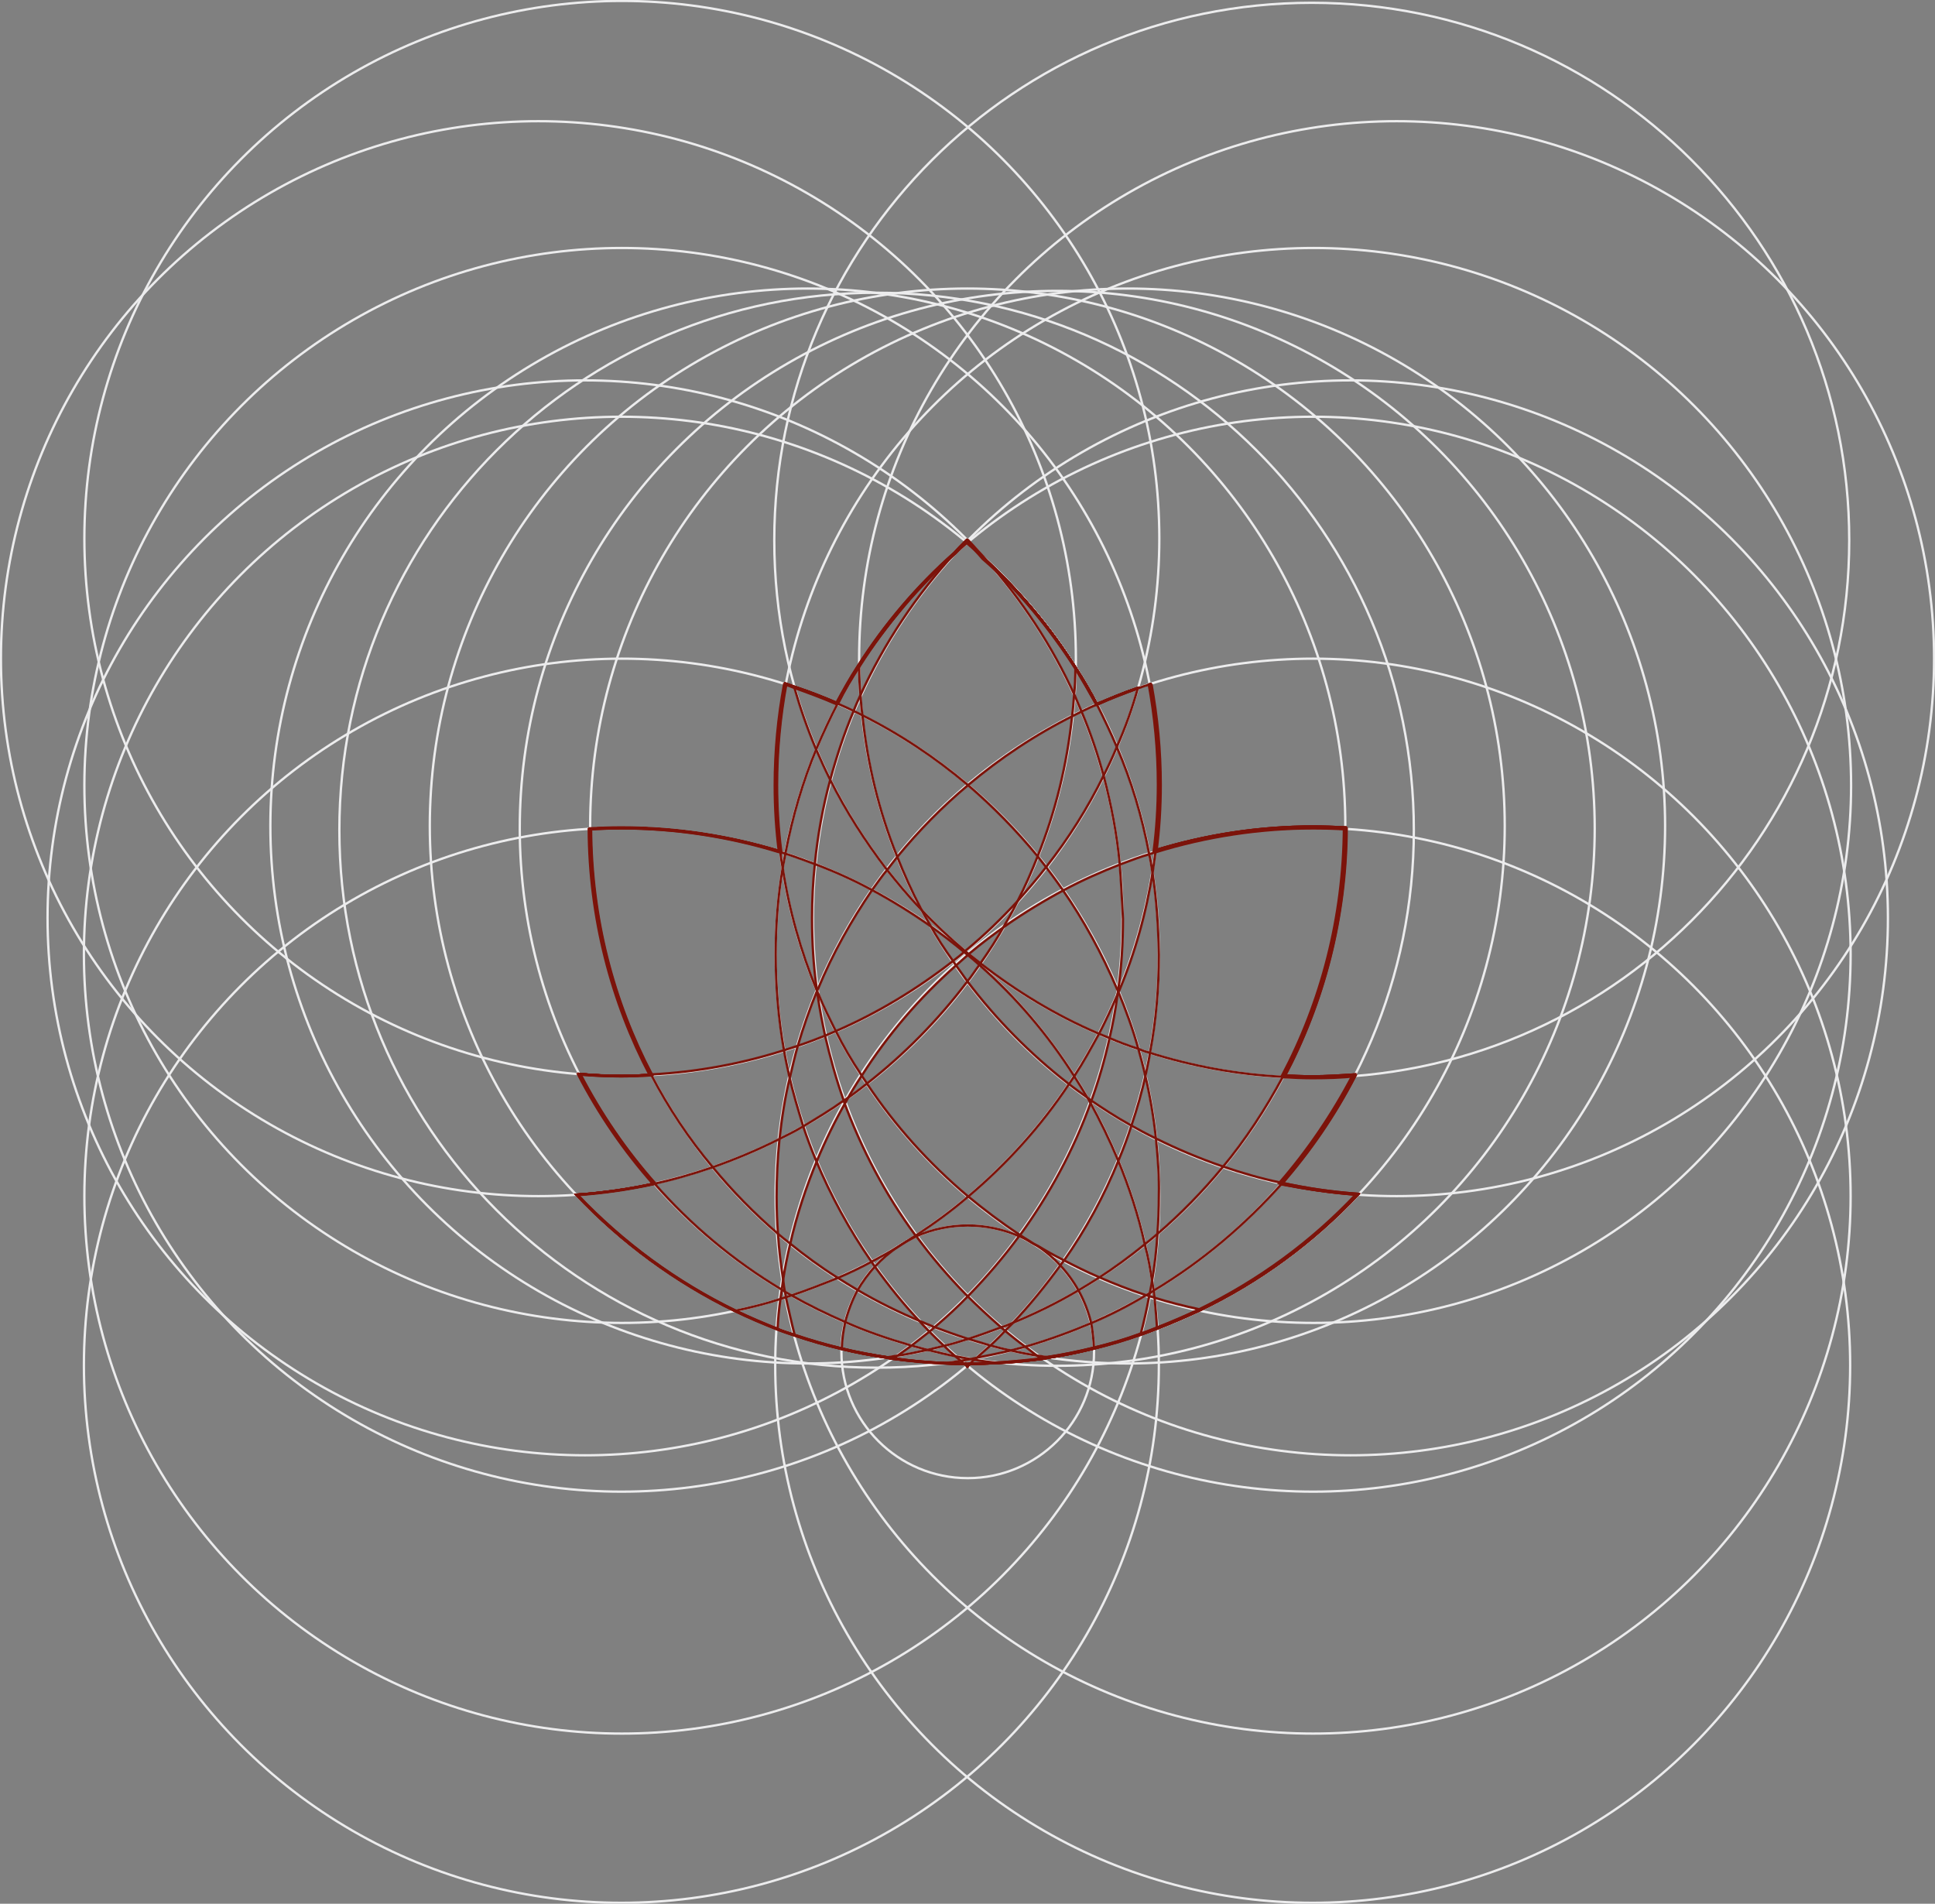 <?xml version="1.0" encoding="utf-8"?>
<!-- Generator: Adobe Illustrator 28.2.0, SVG Export Plug-In . SVG Version: 6.00 Build 0)  -->
<svg version="1.1" id="Ebene_1" xmlns="http://www.w3.org/2000/svg" xmlns:xlink="http://www.w3.org/1999/xlink" x="0px" y="0px"
	 viewBox="0 0 415.1 408.4" style="enable-background:new 0 0 415.1 408.4;" xml:space="preserve">
<rect x="0" y="0" width="415.1" height="408.4" fill="#808080" stroke="none"/>
<style type="text/css">
	.st0{fill:none;stroke:#ECECED;stroke-width:0.5;stroke-miterlimit:10;}
	.st1{fill:none;stroke:#7C130A;stroke-width:0.5;stroke-miterlimit:10;}
</style>
<g>
	<circle class="st0" cx="289.7" cy="196.9" r="115.3"/>
	<circle class="st0" cx="125.5" cy="196.9" r="115.3"/>
</g>
<g>
	<circle class="st0" cx="115.5" cy="141.3" r="115.3"/>
	<circle class="st0" cx="299.6" cy="141.3" r="115.3"/>
</g>
<circle class="st0" cx="207.5" cy="177.2" r="115.3"/>
<circle class="st0" cx="226.8" cy="177.7" r="115.3"/>
<circle class="st0" cx="133.4" cy="115.5" r="115.3"/>
<g>
	<g>
		<circle class="st0" cx="241.9" cy="177.2" r="115.3"/>
	</g>
	<g>
		<circle class="st0" cx="173.3" cy="177.2" r="115.3"/>
	</g>
</g>
<g>
	<g>
		<circle class="st0" cx="133.4" cy="256.6" r="115.3"/>
	</g>
	<g>
		<circle class="st0" cx="281.8" cy="168.5" r="115.3"/>
	</g>
	<g>
		<circle class="st0" cx="281.7" cy="256.6" r="115.3"/>
	</g>
	<g>
		<circle class="st0" cx="133.4" cy="168.5" r="115.3"/>
	</g>
</g>
<g>
	<g>
		<circle class="st0" cx="133.3" cy="292.9" r="115.3"/>
	</g>
	<g>
		<circle class="st0" cx="281.7" cy="204.7" r="115.3"/>
	</g>
	<g>
		<circle class="st0" cx="281.6" cy="292.9" r="115.3"/>
	</g>
	<g>
		<circle class="st0" cx="133.3" cy="204.7" r="115.3"/>
	</g>
</g>
<circle class="st0" cx="207.6" cy="290" r="27.1"/>
<g>
	<path class="st0" d="M303.3,178.1c0,63.7-51.6,115.3-115.3,115.3S72.8,241.7,72.8,178.1S124.4,62.8,188,62.8
		S303.3,114.4,303.3,178.1z"/>
	<path class="st0" d="M396.7,115.9c0,63.7-51.6,115.3-115.3,115.3s-115.3-51.6-115.3-115.3S217.8,0.6,281.4,0.6
		S396.7,52.2,396.7,115.9z"/>
</g>
<g>
	<g>
		<path class="st1" d="M244.1,147.6c-3,1-5.9,2.2-8.8,3.5c-1.4-2.7-2.9-5.3-4.6-7.9c-5.5-8.7-12.1-16.5-19.6-23.4
			c-1.1-1.2-2.2-2.4-3.3-3.6c-0.1-0.1-0.2-0.2-0.3-0.3c-0.1,0.1-0.2,0.2-0.4,0.4c-0.7,0.8-1.5,1.5-2.2,2.3
			c-8.3,9-15.2,19.3-20.4,30.7v0c-0.5,1.1-1,2.2-1.4,3.3c-2,4.7-3.6,9.6-5,14.7c-1.6,5.9-2.7,11.9-3.3,18.1
			c-0.4,3.8-0.6,7.6-0.6,11.5c0,5.2,0.3,10.2,1,15.2c0.1,0.4,0.1,0.9,0.2,1.3c0.4,3,1,5.9,1.6,8.8c1.1,4.7,2.4,9.4,4,13.9
			c0,0,0,0.1,0,0.1v0c3.8,10.3,8.9,20,15.3,28.7c0.1,0.1,0.1,0.2,0.2,0.2c3.3,4.5,6.9,8.7,10.8,12.7c2.4,2.4,4.9,4.7,7.4,6.9
			c0.2,0.2,0.5,0.4,0.7,0.6c1.4,1.2,2.9,2.4,4.4,3.5c1,0.7,1.9,1.5,2.9,2.2c0.2,0.1,0.4,0.3,0.6,0.4h0c0.3,0,0.7-0.1,1-0.2
			c0,0,0,0,0,0c3.4-0.5,6.7-1.2,10-2c3.4-0.8,6.8-1.8,10.1-3c1.2-0.4,2.3-0.8,3.5-1.3c3.1-1.2,6.1-2.5,9.1-3.9
			c12.8-6.2,24.3-14.6,33.9-24.8c-5.6-0.4-11.1-1.2-16.5-2.4c6.1-7,11.4-14.8,15.8-23.2c-3,0.2-6.1,0.4-9.1,0.4
			c-2.1,0-4.1-0.1-6.1-0.2c8.4-15.9,13.2-34,13.3-53.2c-2.3-0.1-4.6-0.2-6.9-0.2c-11.8,0-23.2,1.8-33.9,5.1
			c0.6-4.7,0.9-9.4,0.9-14.2c0-7.4-0.7-14.6-2-21.7"/>
		<path class="st1" d="M240.2,185.3c-0.6-6.4-1.8-12.6-3.4-18.7c-1.3-4.8-2.9-9.5-4.8-14c-0.5-1.1-0.9-2.2-1.4-3.3c0,0,0,0,0,0
			c-4.9-10.8-11.5-20.8-19.3-29.5c-1.1-1.2-2.2-2.4-3.3-3.6c-0.1-0.1-0.2-0.2-0.3-0.3c-0.1,0.1-0.2,0.2-0.4,0.4
			c-0.7,0.8-1.5,1.5-2.2,2.3c-7.9,7.1-14.9,15.2-20.6,24.2v0c-1.7,2.6-3.3,5.3-4.7,8.1c-3-1.3-6-2.5-9.1-3.5c-0.7-0.2-1.3-0.4-2-0.7
			c-1.3,7-2,14.3-2,21.7c0,4.8,0.3,9.6,0.9,14.3c-10.8-3.3-22.2-5.1-34.1-5.1c-2.2,0-4.5,0.1-6.7,0.2c0.1,19.1,4.8,37,13.1,52.8
			c-2.1,0.1-4.2,0.2-6.3,0.2c-3.1,0-6.1-0.1-9.1-0.4c4.4,8.5,9.8,16.4,16.1,23.5c-5.4,1.2-11,2-16.7,2.4c9.7,10.2,21.2,18.7,34,24.9
			c2.9,1.4,6,2.7,9,3.9c1.2,0.5,2.5,0.9,3.7,1.3c3.3,1.1,6.7,2.1,10.1,2.9c3.3,0.8,6.6,1.4,9.9,1.9c0.4,0.1,0.7,0.1,1.1,0.2
			c0.2-0.1,0.4-0.3,0.6-0.4c1.1-0.8,2.1-1.5,3.2-2.3c1.4-1.1,2.7-2.1,4.1-3.2c0.3-0.2,0.5-0.5,0.8-0.7c2.6-2.2,5.1-4.5,7.4-6.9
			c3.9-4,7.5-8.2,10.8-12.7c0.1-0.1,0.1-0.2,0.2-0.2c6.3-8.7,11.5-18.2,15.2-28.5c0-0.1,0.1-0.2,0.1-0.3c1.6-4.4,2.9-8.9,3.9-13.4v0
			c0.7-3,1.3-6.1,1.7-9.2c0.1-0.4,0.1-0.9,0.2-1.3c0.7-5,1-10,1-15.2C240.7,193,240.5,189.1,240.2,185.3z"/>
	</g>
	<g>
		<path class="st1" d="M230.7,143.2c0,2-0.1,4.1-0.3,6.1c0,0,0,0,0,0c-0.1,1.4-0.2,2.8-0.4,4.2c-1.1,10.6-3.6,20.7-7.4,30.2
			c-1.3,3.3-2.7,6.5-4.3,9.6c-0.8,1.7-1.7,3.3-2.7,5h0c-1.6,2.9-3.4,5.7-5.3,8.4c-0.1,0.1-0.2,0.2-0.2,0.3c-0.9,1.2-1.7,2.5-2.7,3.7
			c-6.2,8.2-13.5,15.6-21.6,21.9c-1.5,1.2-3,2.3-4.6,3.4c-0.1,0-0.1,0.1-0.2,0.1c-2.8,2-5.8,3.8-8.8,5.6c-1.7,1-3.5,1.9-5.3,2.8
			c-4.6,2.3-9.4,4.3-14.3,6c-4.1,1.4-8.3,2.6-12.5,3.5c-6.3-7.1-11.7-15-16.1-23.5c3,0.2,6.1,0.4,9.1,0.4c2.1,0,4.2-0.1,6.3-0.2
			c-8.3-15.8-13-33.8-13.1-52.8c2.2-0.1,4.4-0.2,6.7-0.2c11.9,0,23.3,1.8,34.1,5.1c-0.6-4.7-0.9-9.4-0.9-14.3c0-7.4,0.7-14.7,2-21.7
			c0.7,0.2,1.3,0.4,2,0.7c3.1,1.1,6.1,2.2,9.1,3.5c1.5-2.8,3-5.5,4.7-8.1v0c5.7-9,12.7-17.2,20.6-24.2c0.7-0.8,1.5-1.6,2.2-2.3
			c0.1-0.1,0.2-0.2,0.4-0.4c0.1,0.1,0.2,0.2,0.3,0.3c1.1,1.2,2.3,2.4,3.3,3.6C218.7,126.7,225.3,134.6,230.7,143.2z"/>
		<path class="st1" d="M244.1,147.6c-3,1-5.9,2.2-8.8,3.5c-1.4-2.7-2.9-5.3-4.6-7.9c-5.5-8.7-12.1-16.5-19.6-23.4
			c-1.1-1.2-2.2-2.4-3.3-3.6c-0.1-0.1-0.2-0.2-0.3-0.3c-0.1,0.1-0.2,0.2-0.4,0.4c-0.7,0.8-1.5,1.5-2.2,2.3c-4,3.5-7.7,7.3-11.1,11.4
			c-3.4,4.1-6.6,8.3-9.5,12.8c0,2.2,0.1,4.3,0.3,6.4v0c0.1,1.4,0.2,2.8,0.4,4.2c1.1,10.6,3.6,20.7,7.4,30.2
			c1.5,3.8,3.2,7.6,5.1,11.2c0.6,1.2,1.3,2.4,2,3.6c1.5,2.7,3.1,5.2,4.9,7.7c0.1,0.2,0.3,0.4,0.4,0.6c0.9,1.3,1.8,2.5,2.7,3.8
			c6.2,8.2,13.5,15.6,21.6,21.9c1.4,1.1,2.8,2.1,4.2,3.1c0.2,0.1,0.4,0.3,0.5,0.4c2.8,1.9,5.7,3.8,8.6,5.4c1.8,1,3.6,2,5.5,2.9
			c4.6,2.3,9.4,4.3,14.3,6c4.1,1.4,8.2,2.6,12.5,3.5c6.1-7,11.4-14.8,15.8-23.2c-3,0.2-6.1,0.4-9.1,0.4c-2.1,0-4.1-0.1-6.1-0.2
			c8.4-15.9,13.2-34,13.3-53.2c-2.3-0.1-4.6-0.2-6.9-0.2c-11.8,0-23.2,1.8-33.9,5.1c0.6-4.7,0.9-9.4,0.9-14.2c0-7.4-0.7-14.6-2-21.7
			"/>
	</g>
	<path class="st1" d="M244.1,147.6c-3,1-5.9,2.2-8.8,3.5c-1.4-2.7-2.9-5.3-4.6-7.9c-5.5-8.7-12.1-16.5-19.6-23.4
		c-1.1-1.2-2.2-2.4-3.3-3.6c-0.1-0.1-0.2-0.2-0.3-0.3c-0.1,0.1-0.2,0.2-0.4,0.4c-0.7,0.8-1.5,1.5-2.2,2.3c-4,3.5-7.7,7.3-11.1,11.4
		c-3.4,4.1-6.6,8.3-9.5,12.8c-1.7,2.6-3.3,5.4-4.7,8.1c-3-1.3-6-2.5-9.1-3.5c-0.7-0.2-1.3-0.5-2-0.7c-1.3,7-2,14.3-2,21.7
		c0,4.8,0.3,9.6,0.9,14.3c-10.8-3.3-22.2-5.1-34.1-5.1c-2.2,0-4.5,0.1-6.7,0.2c0.1,19.1,4.8,37,13.1,52.8c-2.1,0.1-4.2,0.2-6.3,0.2
		c-3.1,0-6.1-0.1-9.1-0.4c4.4,8.5,9.8,16.4,16.1,23.5c-5.4,1.2-11,2-16.7,2.4c9.7,10.2,21.2,18.7,34,24.9c2.9,1.4,6,2.7,9,3.9
		c1.2,0.5,2.5,0.9,3.7,1.3c3.3,1.1,6.7,2.1,10.1,2.9c3.2,0.8,6.6,1.4,9.9,1.9c0.4,0.1,0.7,0.1,1.1,0.2c3.7,0.5,7.5,0.9,11.4,1
		c1.4,0,2.7,0.1,4.1,0.1c0.2,0,0.4,0,0.5,0s0.4,0,0.5,0c2,0,4-0.1,6-0.2c0,0,0,0,0,0c3.2-0.2,6.4-0.5,9.6-0.9h0c0.3,0,0.7-0.1,1-0.2
		c0,0,0,0,0,0c3.4-0.5,6.7-1.2,10-2c3.4-0.8,6.8-1.8,10.1-3c1.2-0.4,2.3-0.8,3.5-1.3c3.1-1.2,6.1-2.5,9.1-3.9
		c12.8-6.2,24.3-14.6,33.9-24.8c-5.6-0.4-11.1-1.2-16.5-2.4c6.1-7,11.4-14.8,15.8-23.2c-3,0.2-6.1,0.4-9.1,0.4
		c-2.1,0-4.1-0.1-6.1-0.2c8.4-15.9,13.2-34,13.3-53.2c-2.3-0.1-4.6-0.2-6.9-0.2c-11.8,0-23.2,1.8-33.9,5.1c0.6-4.7,0.9-9.4,0.9-14.2
		c0-7.4-0.7-14.6-2-21.7"/>
	<path class="st1" d="M244.1,147.6c-3,1-5.9,2.2-8.8,3.5c-1.4-2.7-2.9-5.3-4.6-7.9c-5.5-8.7-12.1-16.5-19.6-23.4
		c-1.1-1.2-2.2-2.4-3.3-3.6c-0.1-0.1-0.2-0.2-0.3-0.3c-0.1,0.1-0.2,0.2-0.4,0.4c-0.7,0.8-1.5,1.5-2.2,2.3c-4,3.5-7.7,7.3-11.1,11.4
		c-3.4,4.1-6.6,8.3-9.5,12.8c-1.7,2.6-3.3,5.4-4.7,8.1c-3-1.3-6-2.5-9.1-3.5c-0.7-0.2-1.3-0.5-2-0.7c-1.3,7-2,14.3-2,21.7
		c0,4.8,0.3,9.6,0.9,14.3c-10.8-3.3-22.2-5.1-34.1-5.1c-2.2,0-4.5,0.1-6.7,0.2c0.1,19.1,4.8,37,13.1,52.8c-2.1,0.1-4.2,0.2-6.3,0.2
		c-3.1,0-6.1-0.1-9.1-0.4c4.4,8.5,9.8,16.4,16.1,23.5c7.8,8.9,17,16.6,27.2,22.7c0.3,0.2,0.5,0.3,0.8,0.5c0.5,0.3,0.9,0.5,1.4,0.8
		c3.7,2.1,7.6,4,11.5,5.7c4.5,2,9.2,3.6,14,5c1.2,0.3,2.5,0.7,3.7,1c2.1,0.5,4.1,1,6.2,1.4c1.1,0.2,2.2,0.4,3.2,0.6
		c0.2,0,0.4,0.1,0.6,0.1c1.7,0.3,3.4,0.5,5.1,0.7c0,0,0,0,0,0c3.2-0.2,6.4-0.5,9.6-0.9h0c0.3,0,0.7-0.1,1-0.2c0,0,0,0,0,0
		c3.4-0.5,6.7-1.2,10-2c3.4-0.8,6.8-1.8,10.1-3c1.2-0.4,2.3-0.8,3.5-1.3c3.1-1.2,6.1-2.5,9.1-3.9c12.8-6.2,24.3-14.6,33.9-24.8
		c-5.6-0.4-11.1-1.2-16.5-2.4c6.1-7,11.4-14.8,15.8-23.2c-3,0.2-6.1,0.4-9.1,0.4c-2.1,0-4.1-0.1-6.1-0.2c8.4-15.9,13.2-34,13.3-53.2
		c-2.3-0.1-4.6-0.2-6.9-0.2c-11.8,0-23.2,1.8-33.9,5.1c0.6-4.7,0.9-9.4,0.9-14.2c0-7.4-0.7-14.6-2-21.7"/>
	<path class="st1" d="M244.1,147.6c-1.2,4.3-2.7,8.5-4.5,12.6c-0.9,2.2-1.9,4.3-2.9,6.3c-3.4,6.9-7.5,13.4-12.2,19.4
		c-1.9,2.5-4,4.9-6.1,7.3c-3.5,3.8-7.2,7.4-11.2,10.7c-0.1,0.1-0.1,0.1-0.2,0.2c-0.8,0.7-1.7,1.4-2.6,2.1c-7.7,6-16.1,11.1-25.1,15
		c-0.7,0.3-1.4,0.6-2.1,0.9c-2,0.8-4.1,1.6-6.2,2.3c-0.9,0.3-1.8,0.6-2.8,0.9c-9.1,2.9-18.7,4.7-28.6,5.2
		c-8.3-15.8-13-33.8-13.1-52.8c2.2-0.1,4.4-0.2,6.7-0.2c11.9,0,23.3,1.8,34.1,5.1c-0.6-4.7-0.9-9.4-0.9-14.3c0-7.4,0.7-14.7,2-21.7
		c0.7,0.2,1.3,0.4,2,0.7c3.1,1.1,6.1,2.2,9.1,3.5c1.5-2.8,3-5.5,4.7-8.1v0c5.7-9,12.7-17.2,20.6-24.2c0.7-0.8,1.5-1.6,2.2-2.3
		c0.1-0.1,0.2-0.2,0.4-0.4c0.1,0.1,0.2,0.2,0.3,0.3c1.1,1.2,2.3,2.4,3.3,3.6c7.5,6.9,14.1,14.8,19.6,23.4c1.6,2.6,3.1,5.2,4.6,7.9
		C238.2,149.8,241.1,148.7,244.1,147.6z"/>
	<g>
		<g>
			<path class="st1" d="M244.1,147.6c-3,1-5.9,2.2-8.8,3.5c-1.4-2.7-2.9-5.3-4.6-7.9c-5.5-8.7-12.1-16.5-19.6-23.4
				c-1.1-1.2-2.2-2.4-3.3-3.6c-0.1-0.1-0.2-0.2-0.3-0.3c-0.1,0.1-0.2,0.2-0.4,0.4c-0.7,0.8-1.5,1.5-2.2,2.3
				c-4,3.5-7.7,7.3-11.1,11.4c-3.4,4.1-6.6,8.3-9.5,12.8c-1.7,2.6-3.3,5.4-4.7,8.1c-3-1.3-6-2.5-9.1-3.5c-0.7-0.2-1.3-0.5-2-0.7
				c-1.3,7-2,14.3-2,21.7c0,4.8,0.3,9.6,0.9,14.3c-10.8-3.3-22.2-5.1-34.1-5.1c-2.2,0-4.5,0.1-6.7,0.2c0.1,19.1,4.8,37,13.1,52.8
				c3.7,7.1,8.1,13.7,13.2,19.8c4.2,5.1,8.9,9.9,13.9,14.2c0.8,0.7,1.7,1.4,2.6,2.1c3.2,2.6,6.6,5.1,10.1,7.3h0
				c1.4,0.9,2.9,1.8,4.4,2.7c4.4,2.6,9.1,4.9,13.9,6.9c0.8,0.3,1.6,0.7,2.4,1c2.4,0.9,4.9,1.8,7.4,2.6c1.6,0.5,3.1,0.9,4.7,1.4
				c1.5,0.4,3,0.8,4.5,1.1c2.1,0.5,4.2,0.9,6.3,1.2c0.5,0.1,1.1,0.2,1.6,0.2c0,0,0,0,0,0c3.4-0.5,6.7-1.2,10-2
				c3.4-0.8,6.8-1.8,10.1-3c1.2-0.4,2.3-0.8,3.5-1.3c3.1-1.2,6.1-2.5,9.1-3.9c12.8-6.2,24.3-14.6,33.9-24.8
				c-5.6-0.4-11.1-1.2-16.5-2.4c6.1-7,11.4-14.8,15.8-23.2c-3,0.2-6.1,0.4-9.1,0.4c-2.1,0-4.1-0.1-6.1-0.2
				c8.4-15.9,13.2-34,13.3-53.2c-2.3-0.1-4.6-0.2-6.9-0.2c-11.8,0-23.2,1.8-33.9,5.1c0.6-4.7,0.9-9.4,0.9-14.2
				c0-7.4-0.7-14.6-2-21.7"/>
		</g>
		<g>
			<path class="st1" d="M246.6,146.8c1.3,7,2,14.3,2,21.7c0,4.8-0.3,9.6-0.9,14.2c10.7-3.3,22.1-5.1,33.9-5.1c2.3,0,4.6,0.1,6.9,0.2
				c-0.1,19.2-4.9,37.3-13.3,53.2c-3.7,6.9-8,13.5-13,19.5c-4.2,5.1-8.9,9.9-13.9,14.2c-0.9,0.8-1.8,1.5-2.8,2.3
				c-3.2,2.6-6.5,5-9.9,7.2c-1.4,0.9-2.9,1.8-4.4,2.7c-4.6,2.7-9.3,5-14.2,7c-0.7,0.3-1.4,0.6-2.1,0.8c-2.4,0.9-4.9,1.8-7.4,2.6
				c-1.6,0.5-3.2,1-4.9,1.4c-1.2,0.3-2.5,0.6-3.7,0.9c-2.3,0.5-4.6,1-6.9,1.3c-0.6,0.1-1.1,0.2-1.7,0.3c-3.4-0.5-6.7-1.1-9.9-1.9
				c-3.4-0.8-6.8-1.8-10.1-2.9c-1.3-0.4-2.5-0.9-3.7-1.3c-3.1-1.2-6.1-2.5-9-3.9c-12.8-6.2-24.3-14.6-34-24.9
				c5.7-0.4,11.2-1.2,16.7-2.4c-6.3-7.1-11.7-15-16.1-23.5c3,0.2,6.1,0.4,9.1,0.4c2.1,0,4.2-0.1,6.3-0.2
				c-8.3-15.8-13-33.8-13.1-52.8c2.2-0.1,4.4-0.2,6.7-0.2c11.9,0,23.3,1.8,34.1,5.1c-0.6-4.7-0.9-9.4-0.9-14.3
				c0-7.4,0.7-14.6,2-21.7c0.7,0.2,1.3,0.4,2,0.7c3.1,1,6.1,2.2,9.1,3.5c1.5-2.8,3-5.5,4.7-8.1c2.9-4.5,6-8.8,9.5-12.8
				c3.4-4,7.2-7.9,11.1-11.4c0.7-0.8,1.5-1.6,2.2-2.3c0.1-0.1,0.2-0.2,0.4-0.4c0.1,0.1,0.2,0.2,0.3,0.3c1.1,1.2,2.3,2.3,3.3,3.6
				c7.5,6.9,14.1,14.8,19.6,23.4c1.6,2.6,3.1,5.2,4.6,7.9c2.9-1.3,5.8-2.4,8.8-3.5"/>
		</g>
	</g>
	<g>
		<g>
			<path class="st1" d="M248,244.5c-0.5-4.8-1.3-9.5-2.4-14.1c-0.4-1.8-0.9-3.6-1.4-5.4c-1.2-4.3-2.7-8.4-4.4-12.5
				c-0.1-0.1-0.1-0.3-0.2-0.4c-3.2-7.5-7.1-14.7-11.7-21.3c-1.1-1.6-2.3-3.2-3.5-4.8c-0.6-0.8-1.2-1.5-1.8-2.3
				c-4.6-5.6-9.6-10.7-15.1-15.4c-6.9-5.8-14.4-10.8-22.6-14.9c-0.6-0.3-1.2-0.6-1.8-0.9c-1.2-0.6-2.4-1.1-3.5-1.6
				c-3-1.3-6-2.5-9.1-3.5c-0.7-0.2-1.3-0.4-2-0.7c-1.3,7-2,14.3-2,21.7c0,4.8,0.3,9.6,0.9,14.3c-10.8-3.3-22.2-5.1-34.1-5.1
				c-2.2,0-4.5,0.1-6.7,0.2c0.1,19.1,4.8,37,13.1,52.8c-2.1,0.1-4.2,0.2-6.3,0.2c-3.1,0-6.1-0.1-9.1-0.4c4.4,8.5,9.8,16.4,16.1,23.5
				c-5.4,1.2-11,2-16.7,2.4c9.7,10.2,21.2,18.7,34,24.9c2.9,1.4,6,2.7,9,3.9c1.2,0.5,2.5,0.9,3.7,1.3c3.3,1.1,6.7,2.1,10.1,2.9
				c3.3,0.8,6.6,1.4,9.9,1.9c0.4,0.1,0.7,0.1,1.1,0.2c3.7,0.5,7.5,0.9,11.4,1c1.4,0.1,2.7,0.1,4.1,0.1c0,0,0,0,0,0
				c0.2,0.2,0.4,0.3,0.5,0.5c0.2-0.2,0.4-0.3,0.5-0.5c2,0,4-0.1,6-0.2c0,0,0,0,0,0c3.2-0.2,6.4-0.5,9.6-0.9h0c0.3,0,0.7-0.1,1-0.2
				c0,0,0,0,0,0c3.4-0.5,6.7-1.2,10-2c3.4-0.8,6.8-1.8,10.1-3c0.7-2.6,1.3-5.3,1.8-8c0.1-0.3,0.1-0.7,0.2-1c0.1-0.7,0.3-1.4,0.4-2.2
				c0.6-3.4,1-6.9,1.2-10.4c0.2-2.7,0.3-5.3,0.3-8.1C248.7,252.5,248.4,248.5,248,244.5z"/>
		</g>
		<g>
			<path class="st1" d="M244.1,147.6c-3,1-5.9,2.2-8.8,3.5c-1.4-2.7-2.9-5.3-4.6-7.9c-5.5-8.7-12.1-16.5-19.6-23.4
				c-1.1-1.2-2.2-2.4-3.3-3.6c-0.1-0.1-0.2-0.2-0.3-0.3c-0.1,0.1-0.2,0.2-0.4,0.4c-0.7,0.8-1.5,1.5-2.2,2.3
				c-4,3.5-7.7,7.3-11.1,11.4c-3.4,4.1-6.6,8.3-9.5,12.8c-1.7,2.6-3.3,5.4-4.7,8.1c-3-1.3-6-2.5-9.1-3.5c-0.7-0.2-1.3-0.5-2-0.7
				c-1.3,7-2,14.3-2,21.7c0,4.8,0.3,9.6,0.9,14.3c0.1,1.2,0.3,2.3,0.5,3.5c1.4,9.1,3.9,17.9,7.3,26.2c0.1,0.3,0.2,0.6,0.4,0.9
				c1.1,2.7,2.4,5.3,3.7,7.9c1.6,3.2,3.4,6.3,5.4,9.3c0.4,0.7,0.9,1.3,1.3,2c6,9,13.3,17.1,21.6,24.1c3.5,2.9,7.2,5.7,11,8.2
				c0.7,0.5,1.4,0.9,2.2,1.4c0.6,0.4,1.2,0.8,1.9,1.1c1.8,1.1,3.6,2.1,5.4,3c2.5,1.3,5.1,2.6,7.7,3.7c3.2,1.4,6.5,2.7,9.9,3.8
				c0.3,0.1,0.7,0.2,1,0.3c0.4,0.1,0.7,0.2,1,0.3c3.2,1,6.4,1.8,9.7,2.5c12.8-6.2,24.3-14.6,33.9-24.8c-5.6-0.4-11.1-1.2-16.5-2.4
				c6.1-7,11.4-14.8,15.8-23.2c-3,0.2-6.1,0.4-9.1,0.4c-2.1,0-4.1-0.1-6.1-0.2c8.4-15.9,13.2-34,13.3-53.2c-2.3-0.1-4.6-0.2-6.9-0.2
				c-11.8,0-23.2,1.8-33.9,5.1c0.6-4.7,0.9-9.4,0.9-14.2c0-7.4-0.7-14.6-2-21.7"/>
		</g>
		<g>
			<path class="st1" d="M291.3,256.3c-9.6,10.2-21.1,18.7-33.9,24.8c-3,1.4-6,2.7-9.1,3.9c-1.2,0.4-2.3,0.9-3.5,1.3
				c-3.3,1.1-6.7,2.1-10.1,3c-3.3,0.8-6.6,1.5-10,2c0,0,0,0,0,0c-0.3,0.1-0.7,0.1-1,0.2h0c-3.2,0.4-6.4,0.8-9.6,0.9c0,0,0,0,0,0
				c-2,0.1-4,0.2-6,0.2c-0.2,0.2-0.4,0.3-0.5,0.5c-0.2-0.2-0.4-0.3-0.5-0.5c0,0,0,0,0,0c-1.4,0-2.7,0-4.1-0.1
				c-3.8-0.2-7.6-0.5-11.4-1c-0.4,0-0.7-0.1-1.1-0.2c-3.4-0.5-6.7-1.1-9.9-1.9c-3.4-0.8-6.8-1.8-10.1-2.9c-0.7-2.7-1.3-5.4-1.9-8.1
				c-0.1-0.4-0.1-0.8-0.2-1.2c-0.2-0.9-0.3-1.8-0.4-2.7v0c-0.5-3.2-0.9-6.5-1.1-9.7c-0.2-2.7-0.3-5.3-0.3-8.1
				c0-4.1,0.2-8.2,0.6-12.2c0.5-4.6,1.2-9.2,2.3-13.6c0.5-2.1,1-4.3,1.6-6.4c1.2-4.1,2.6-8.1,4.2-12c0.1-0.1,0.1-0.3,0.2-0.4
				c3.1-7.5,7.1-14.6,11.6-21.2c1.1-1.5,2.1-3,3.3-4.4c0.7-0.9,1.4-1.8,2.1-2.7c4.6-5.6,9.6-10.7,15.2-15.4
				c6.9-5.8,14.4-10.8,22.6-14.9c0.6-0.3,1.2-0.6,1.8-0.9c1.1-0.5,2.2-1.1,3.4-1.5c2.9-1.3,5.8-2.4,8.8-3.5c0.8-0.3,1.7-0.6,2.5-0.8
				c1.3,7,2,14.3,2,21.7c0,4.8-0.3,9.6-0.9,14.2c10.7-3.3,22.1-5.1,33.9-5.1c2.3,0,4.6,0.1,6.9,0.2c-0.1,19.2-4.9,37.3-13.3,53.2
				c2,0.1,4.1,0.2,6.1,0.2c3.1,0,6.1-0.1,9.1-0.4c-4.3,8.4-9.6,16.1-15.8,23.2C280.2,255.1,285.7,255.9,291.3,256.3z"/>
		</g>
		<g>
			<path class="st1" d="M244.1,147.6c-3,1-5.9,2.2-8.8,3.5c-1.4-2.7-2.9-5.3-4.6-7.9c-5.5-8.7-12.1-16.5-19.6-23.4
				c-1.1-1.2-2.2-2.4-3.3-3.6c-0.1-0.1-0.2-0.2-0.3-0.3c-0.1,0.1-0.2,0.2-0.4,0.4c-0.7,0.8-1.5,1.5-2.2,2.3
				c-4,3.5-7.7,7.3-11.1,11.4c-3.4,4.1-6.6,8.3-9.5,12.8c-1.7,2.6-3.3,5.4-4.7,8.1c-3-1.3-6-2.5-9.1-3.5c-0.7-0.2-1.3-0.5-2-0.7
				c-1.3,7-2,14.3-2,21.7c0,4.8,0.3,9.6,0.9,14.3c-10.8-3.3-22.2-5.1-34.1-5.1c-2.2,0-4.5,0.1-6.7,0.2c0.1,19.1,4.8,37,13.1,52.8
				c-2.1,0.1-4.2,0.2-6.3,0.2c-3.1,0-6.1-0.1-9.1-0.4c4.4,8.5,9.8,16.4,16.1,23.5c-5.4,1.2-11,2-16.7,2.4
				c9.7,10.2,21.2,18.7,34,24.9c3.3-0.7,6.5-1.5,9.6-2.5c0.4-0.1,0.8-0.3,1.3-0.4c0.4-0.1,0.8-0.3,1.2-0.4c3.3-1.1,6.6-2.4,9.8-3.7
				h0c2.6-1.1,5.1-2.3,7.5-3.6c1.9-1,3.7-2,5.5-3.1c0,0,0,0,0,0c0.6-0.4,1.3-0.8,1.9-1.2c0,0,0,0,0,0c0.7-0.5,1.4-0.9,2.2-1.4
				c3.8-2.5,7.5-5.2,11-8.2c8.3-7,15.6-15.1,21.6-24.1c0.4-0.6,0.8-1.2,1.2-1.8c1.9-2.9,3.6-6,5.3-9.1c1.4-2.7,2.7-5.5,3.9-8.3
				c0.1-0.3,0.2-0.6,0.4-0.9c3.4-8.1,5.8-16.7,7.2-25.6c0.2-1.4,0.4-2.8,0.6-4.3c0.6-4.7,0.9-9.4,0.9-14.2c0-7.4-0.7-14.6-2-21.7"/>
		</g>
	</g>
	<g>
		<g>
			<path class="st1" d="M247.7,278.6c-0.1-0.6-0.1-1.2-0.2-1.7c-0.1-0.6-0.2-1.2-0.3-1.8c-0.4-2.7-0.9-5.5-1.6-8.1
				c-1.4-6.3-3.4-12.4-5.8-18.2c-1.8-4.3-3.8-8.4-6-12.4c-0.1-0.2-0.3-0.5-0.4-0.7c-1-1.7-2-3.3-3-4.9c-5.6-8.8-12.4-16.8-20.2-23.7
				c-0.9-0.8-1.8-1.6-2.8-2.4c-0.2-0.1-0.3-0.3-0.5-0.4c-2.4-2-4.9-3.9-7.4-5.7c-4-2.8-8.2-5.4-12.5-7.7c-3.9-2.1-7.9-3.9-12.1-5.5
				c-2.2-0.8-4.3-1.6-6.5-2.3c-0.3-0.1-0.7-0.2-1-0.3c-10.8-3.3-22.2-5.1-34.1-5.1c-2.2,0-4.5,0.1-6.7,0.2
				c0.1,19.1,4.8,37,13.1,52.8c-2.1,0.1-4.2,0.2-6.3,0.2c-3.1,0-6.1-0.1-9.1-0.4c4.4,8.5,9.8,16.4,16.1,23.5c-5.4,1.2-11,2-16.7,2.4
				c9.7,10.2,21.2,18.7,34,24.9c2.9,1.4,6,2.7,9,3.9c1.2,0.5,2.5,0.9,3.7,1.3c3.3,1.1,6.7,2.1,10.1,2.9c3.3,0.8,6.6,1.4,9.9,1.9
				c0.4,0.1,0.7,0.1,1.1,0.2c3.7,0.5,7.5,0.9,11.4,1c1.4,0.1,2.7,0.1,4.1,0.1c0,0,0,0,0,0c0.2,0.2,0.4,0.3,0.5,0.5
				c0.2-0.2,0.4-0.3,0.5-0.5c2,0,4-0.1,6-0.2c0,0,0,0,0,0c3.2-0.2,6.4-0.5,9.6-0.9h0c0.3,0,0.7-0.1,1-0.2c0,0,0,0,0,0
				c3.4-0.5,6.7-1.2,10-2c3.4-0.8,6.8-1.8,10.1-3c1.2-0.4,2.3-0.8,3.5-1.3C248.1,282.9,247.9,280.8,247.7,278.6z"/>
		</g>
		<g>
			<path class="st1" d="M244.1,147.6c-3,1-5.9,2.2-8.8,3.5c-1.4-2.7-2.9-5.3-4.6-7.9c-5.5-8.7-12.1-16.5-19.6-23.4
				c-1.1-1.2-2.2-2.4-3.3-3.6c-0.1,0.1-0.2,0.2-0.4,0.3c-0.8,0.7-1.6,1.4-2.4,2.1c-4,3.5-7.7,7.3-11.1,11.4
				c-3.4,4.1-6.6,8.3-9.5,12.8c-1.7,2.6-3.3,5.4-4.7,8.1c-1.6,3.1-3.1,6.3-4.5,9.6v0c-3,7.2-5.2,14.7-6.7,22.5
				c-0.2,1.1-0.4,2.1-0.6,3.2c-1,6-1.5,12.2-1.5,18.5c0,7.1,0.6,14,1.8,20.7c0.3,1.8,0.7,3.6,1.1,5.4c0.8,3.6,1.9,7.2,3,10.8
				c0.8,2.4,1.7,4.8,2.7,7.2c3.2,7.7,7.2,15,11.9,21.8c0.2,0.3,0.5,0.7,0.7,1c3.1,4.3,6.4,8.4,10,12.2c0.5,0.6,1.1,1.1,1.6,1.7
				c1.1,1.1,2.2,2.2,3.4,3.3c0.8,0.8,1.6,1.5,2.5,2.3c0.4,0.3,0.7,0.6,1.1,0.9c0.2,0.2,0.4,0.4,0.7,0.6c0.2,0.2,0.4,0.3,0.5,0.5
				c0.2-0.1,0.4-0.3,0.5-0.5c2,0,4-0.1,6-0.2c0,0,0,0,0,0c3.2-0.2,6.4-0.5,9.6-0.9h0c0.3,0,0.7-0.1,1-0.2c0,0,0,0,0,0
				c3.4-0.5,6.7-1.2,10-2c3.4-0.8,6.8-1.8,10.1-3c1.2-0.4,2.3-0.8,3.5-1.3c3.1-1.2,6.1-2.5,9.1-3.9c12.8-6.2,24.3-14.6,33.9-24.8
				c-5.6-0.4-11.1-1.2-16.5-2.4c6.1-7,11.4-14.8,15.8-23.2c-3,0.2-6.1,0.4-9.1,0.4c-2.1,0-4.1-0.1-6.1-0.2
				c8.4-15.9,13.2-34,13.3-53.2c-2.3-0.1-4.6-0.2-6.9-0.2c-11.8,0-23.2,1.8-33.9,5.1c0.6-4.7,0.9-9.4,0.9-14.2
				c0-7.4-0.7-14.6-2-21.7"/>
		</g>
		<g>
			<path class="st1" d="M291.3,256.3c-9.6,10.2-21.1,18.7-33.9,24.8c-3,1.4-6,2.7-9.1,3.9c-1.2,0.4-2.3,0.9-3.5,1.3
				c-3.3,1.1-6.7,2.1-10.1,3c-3.3,0.8-6.6,1.5-10,2c0,0,0,0,0,0c-0.3,0.1-0.7,0.1-1,0.2h0c-3.2,0.4-6.4,0.8-9.6,0.9c0,0,0,0,0,0
				c-2,0.1-4,0.2-6,0.2c-0.2,0.2-0.4,0.3-0.5,0.5c-0.2-0.2-0.4-0.3-0.5-0.5c0,0,0,0,0,0c-1.4,0-2.7,0-4.1-0.1
				c-3.8-0.2-7.6-0.5-11.4-1c-0.4,0-0.7-0.1-1.1-0.2c-3.4-0.5-6.7-1.1-9.9-1.9c-3.4-0.8-6.8-1.8-10.1-2.9c-1.3-0.4-2.5-0.9-3.7-1.3
				c0.1-2.1,0.3-4.3,0.6-6.4c0.1-0.7,0.2-1.4,0.3-2.1c0.1-0.7,0.2-1.5,0.3-2.2v0c0.4-2.6,0.9-5.1,1.5-7.6c1.4-6.2,3.4-12.2,5.8-18v0
				c1.8-4.3,3.9-8.6,6.2-12.6v0c0-0.1,0.1-0.1,0.1-0.2c1-1.8,2.1-3.6,3.3-5.4c5.6-8.8,12.4-16.7,20.2-23.6c0.9-0.8,1.7-1.5,2.6-2.3
				c0.1-0.1,0.1-0.1,0.2-0.2c2.6-2.2,5.3-4.2,8.1-6.2h0c3.9-2.7,8-5.2,12.3-7.5c3.9-2.1,8-3.9,12.1-5.5c2.1-0.8,4.2-1.6,6.3-2.2
				c0.4-0.1,0.8-0.3,1.3-0.4c10.7-3.3,22.1-5.1,33.9-5.1c2.3,0,4.6,0.1,6.9,0.2c-0.1,19.2-4.9,37.3-13.3,53.2c2,0.1,4.1,0.2,6.1,0.2
				c3.1,0,6.1-0.1,9.1-0.4c-4.3,8.4-9.6,16.1-15.8,23.2C280.2,255.1,285.7,255.9,291.3,256.3z"/>
		</g>
		<g>
			<path class="st1" d="M247.2,187c-0.2-1.3-0.4-2.6-0.7-3.9c-1.5-7.9-3.8-15.6-6.9-22.8c-1.3-3.1-2.8-6.2-4.3-9.2
				c-1.4-2.7-2.9-5.3-4.6-7.9c-5.5-8.7-12.1-16.5-19.6-23.4c-1.2-1.1-2.4-2.2-3.7-3.3c-0.1-0.1-0.2-0.1-0.2-0.2
				c-0.7,0.8-1.5,1.5-2.2,2.3c-7.9,7.1-14.9,15.2-20.6,24.2v0c-1.7,2.6-3.3,5.3-4.7,8.1c-3-1.3-6-2.5-9.1-3.5
				c-0.7-0.2-1.3-0.4-2-0.7c-1.3,7-2,14.3-2,21.7c0,4.8,0.3,9.6,0.9,14.3c-10.8-3.3-22.2-5.1-34.1-5.1c-2.2,0-4.5,0.1-6.7,0.2
				c0.1,19.1,4.8,37,13.1,52.8c-2.1,0.1-4.2,0.2-6.3,0.2c-3.1,0-6.1-0.1-9.1-0.4c4.4,8.5,9.8,16.4,16.1,23.5c-5.4,1.2-11,2-16.7,2.4
				c9.7,10.2,21.2,18.7,34,24.9c2.9,1.4,6,2.7,9,3.9c1.2,0.5,2.5,0.9,3.7,1.3c3.3,1.1,6.7,2.1,10.1,2.9c3.3,0.8,6.6,1.4,9.9,1.9
				c0.4,0.1,0.7,0.1,1.1,0.2c3.7,0.5,7.5,0.9,11.4,1c1.4,0.1,2.7,0.1,4.1,0.1c0,0,0,0,0,0c0.2,0.2,0.4,0.3,0.5,0.5
				c0.2-0.2,0.4-0.3,0.5-0.5c0.3-0.3,0.7-0.6,1-0.9c0.1-0.1,0.2-0.2,0.3-0.2c1-0.9,2-1.8,3-2.7c1.2-1.1,2.3-2.2,3.4-3.4
				c0.5-0.5,0.9-0.9,1.4-1.4c3.7-3.9,7.1-8.1,10.3-12.5c0.2-0.3,0.4-0.6,0.7-0.9c4.7-6.7,8.7-14,11.8-21.7c1-2.4,1.9-4.8,2.7-7.3
				c1.2-3.6,2.3-7.3,3.1-11.1c0.3-1.5,0.7-3.1,0.9-4.6c1.3-6.8,1.9-13.9,1.9-21C248.5,198.7,248.1,192.8,247.2,187z"/>
		</g>
	</g>
	<path class="st1" d="M234.7,289.3c-3.3,0.8-6.6,1.5-10,2c0,0,0,0,0,0c-0.3,0.1-0.7,0.1-1,0.2h0c-3.2,0.4-6.4,0.8-9.6,0.9
		c0,0,0,0,0,0c-2,0.1-4,0.2-6,0.2c-0.2,0.2-0.4,0.3-0.5,0.5c-0.2-0.2-0.4-0.3-0.5-0.5c0,0,0,0,0,0c-1.4,0-2.7,0-4.1-0.1
		c-3.8-0.2-7.6-0.5-11.4-1c-0.4,0-0.7-0.1-1.1-0.2c-3.4-0.5-6.7-1.1-9.9-1.9c0-1.9,0.3-3.8,0.7-5.7c0.6-2.4,1.5-4.7,2.6-6.8
		c1.1-1.9,2.4-3.7,3.9-5.3c1.4-1.5,3-2.9,4.8-4.1c0,0,0,0,0,0c0.6-0.4,1.2-0.8,1.9-1.2c0,0,0,0,0,0c0.8-0.4,1.5-0.8,2.3-1.2
		c3.3-1.4,7-2.2,10.8-2.2c3.8,0,7.5,0.8,10.8,2.2c0.8,0.3,1.6,0.7,2.4,1.2c0.6,0.4,1.3,0.7,1.9,1.1c1.7,1.1,3.3,2.5,4.7,4
		c1.5,1.6,2.9,3.5,4,5.5c1.2,2.2,2.1,4.5,2.7,7C234.4,285.6,234.6,287.4,234.7,289.3z"/>
	<g>
		<path class="st1" d="M244.1,147.6c-3,1-5.9,2.2-8.8,3.5c-1.4-2.7-2.9-5.3-4.6-7.9c-5.5-8.7-12.1-16.5-19.6-23.4
			c-1.1-1.2-2.2-2.4-3.3-3.6c-0.1-0.1-0.2-0.2-0.3-0.3c-0.1,0.1-0.2,0.2-0.4,0.4c-0.7,0.8-1.5,1.5-2.2,2.3c-4,3.5-7.7,7.3-11.1,11.4
			c-3.4,4.1-6.6,8.3-9.5,12.8c-1.7,2.6-3.3,5.4-4.7,8.1c-3-1.3-6-2.5-9.1-3.5c-0.7-0.2-1.3-0.5-2-0.7c-1.3,7-2,14.3-2,21.7
			c0,4.8,0.3,9.6,0.9,14.3c-10.8-3.3-22.2-5.1-34.1-5.1c-2.2,0-4.5,0.1-6.7,0.2c0.1,19.1,4.8,37,13.1,52.8c-2.1,0.1-4.2,0.2-6.3,0.2
			c-3.1,0-6.1-0.1-9.1-0.4c4.4,8.5,9.8,16.4,16.1,23.5c-5.4,1.2-11,2-16.7,2.4c9.7,10.2,21.2,18.7,34,24.9c2.9,1.4,6,2.7,9,3.9
			c1.2,0.5,2.5,0.9,3.7,1.3c3.3,1.1,6.7,2.1,10.1,2.9c3.2,0.8,6.6,1.4,9.9,1.9c0.4,0.1,0.7,0.1,1.1,0.2c3.7,0.5,7.5,0.9,11.4,1
			c1.1-0.1,2.3-0.3,3.4-0.5c0.7-0.1,1.4-0.2,2.2-0.4c0.3-0.1,0.6-0.1,0.9-0.2c2.5-0.5,5-1,7.5-1.6c1.1-0.3,2.3-0.6,3.4-0.9
			c4.8-1.4,9.4-3.1,13.9-5c4-1.7,7.9-3.7,11.6-5.9c0.4-0.2,0.8-0.5,1.2-0.7c0.2-0.1,0.4-0.3,0.6-0.4c10.3-6.2,19.5-14,27.4-22.9
			c6.1-7,11.4-14.8,15.8-23.2c-3,0.2-6.1,0.4-9.1,0.4c-2.1,0-4.1-0.1-6.1-0.2c8.4-15.9,13.2-34,13.3-53.2c-2.3-0.1-4.6-0.2-6.9-0.2
			c-11.8,0-23.2,1.8-33.9,5.1c0.6-4.7,0.9-9.4,0.9-14.2c0-7.4-0.7-14.6-2-21.7"/>
		<path class="st1" d="M246.6,146.8c1.3,7,2,14.3,2,21.7c0,4.8-0.3,9.6-0.9,14.2c10.7-3.3,22.1-5.1,33.9-5.1c2.3,0,4.6,0.1,6.9,0.2
			c-0.1,19.2-4.9,37.3-13.3,53.2c-9.9-0.5-19.5-2.3-28.7-5.2c-0.8-0.2-1.6-0.5-2.3-0.8c-2.2-0.7-4.3-1.5-6.4-2.4
			c-0.7-0.3-1.5-0.6-2.2-0.9c-9.1-3.9-17.5-9-25.2-15c-0.9-0.7-1.9-1.5-2.8-2.2c-0.2-0.1-0.3-0.3-0.5-0.4c-3.4-2.9-6.6-5.9-9.6-9.1
			c-2.6-2.7-5-5.6-7.3-8.5c-4.6-6-8.7-12.4-12.1-19.2c-1.1-2.2-2.1-4.4-3.1-6.7v0c-1.8-4.3-3.3-8.6-4.6-13.1c3.1,1,6.1,2.2,9.1,3.5
			c1.5-2.8,3-5.5,4.7-8.1c2.9-4.5,6-8.8,9.5-12.8c3.4-4,7.2-7.9,11.1-11.4c0.7-0.8,1.5-1.6,2.2-2.3c0.1-0.1,0.2-0.2,0.4-0.4
			c0.1,0.1,0.2,0.2,0.3,0.3c1.1,1.2,2.3,2.3,3.3,3.6c7.5,6.9,14.1,14.8,19.6,23.4c1.6,2.6,3.1,5.2,4.6,7.9c2.9-1.3,5.8-2.4,8.8-3.5"
			/>
	</g>
</g>
</svg>
